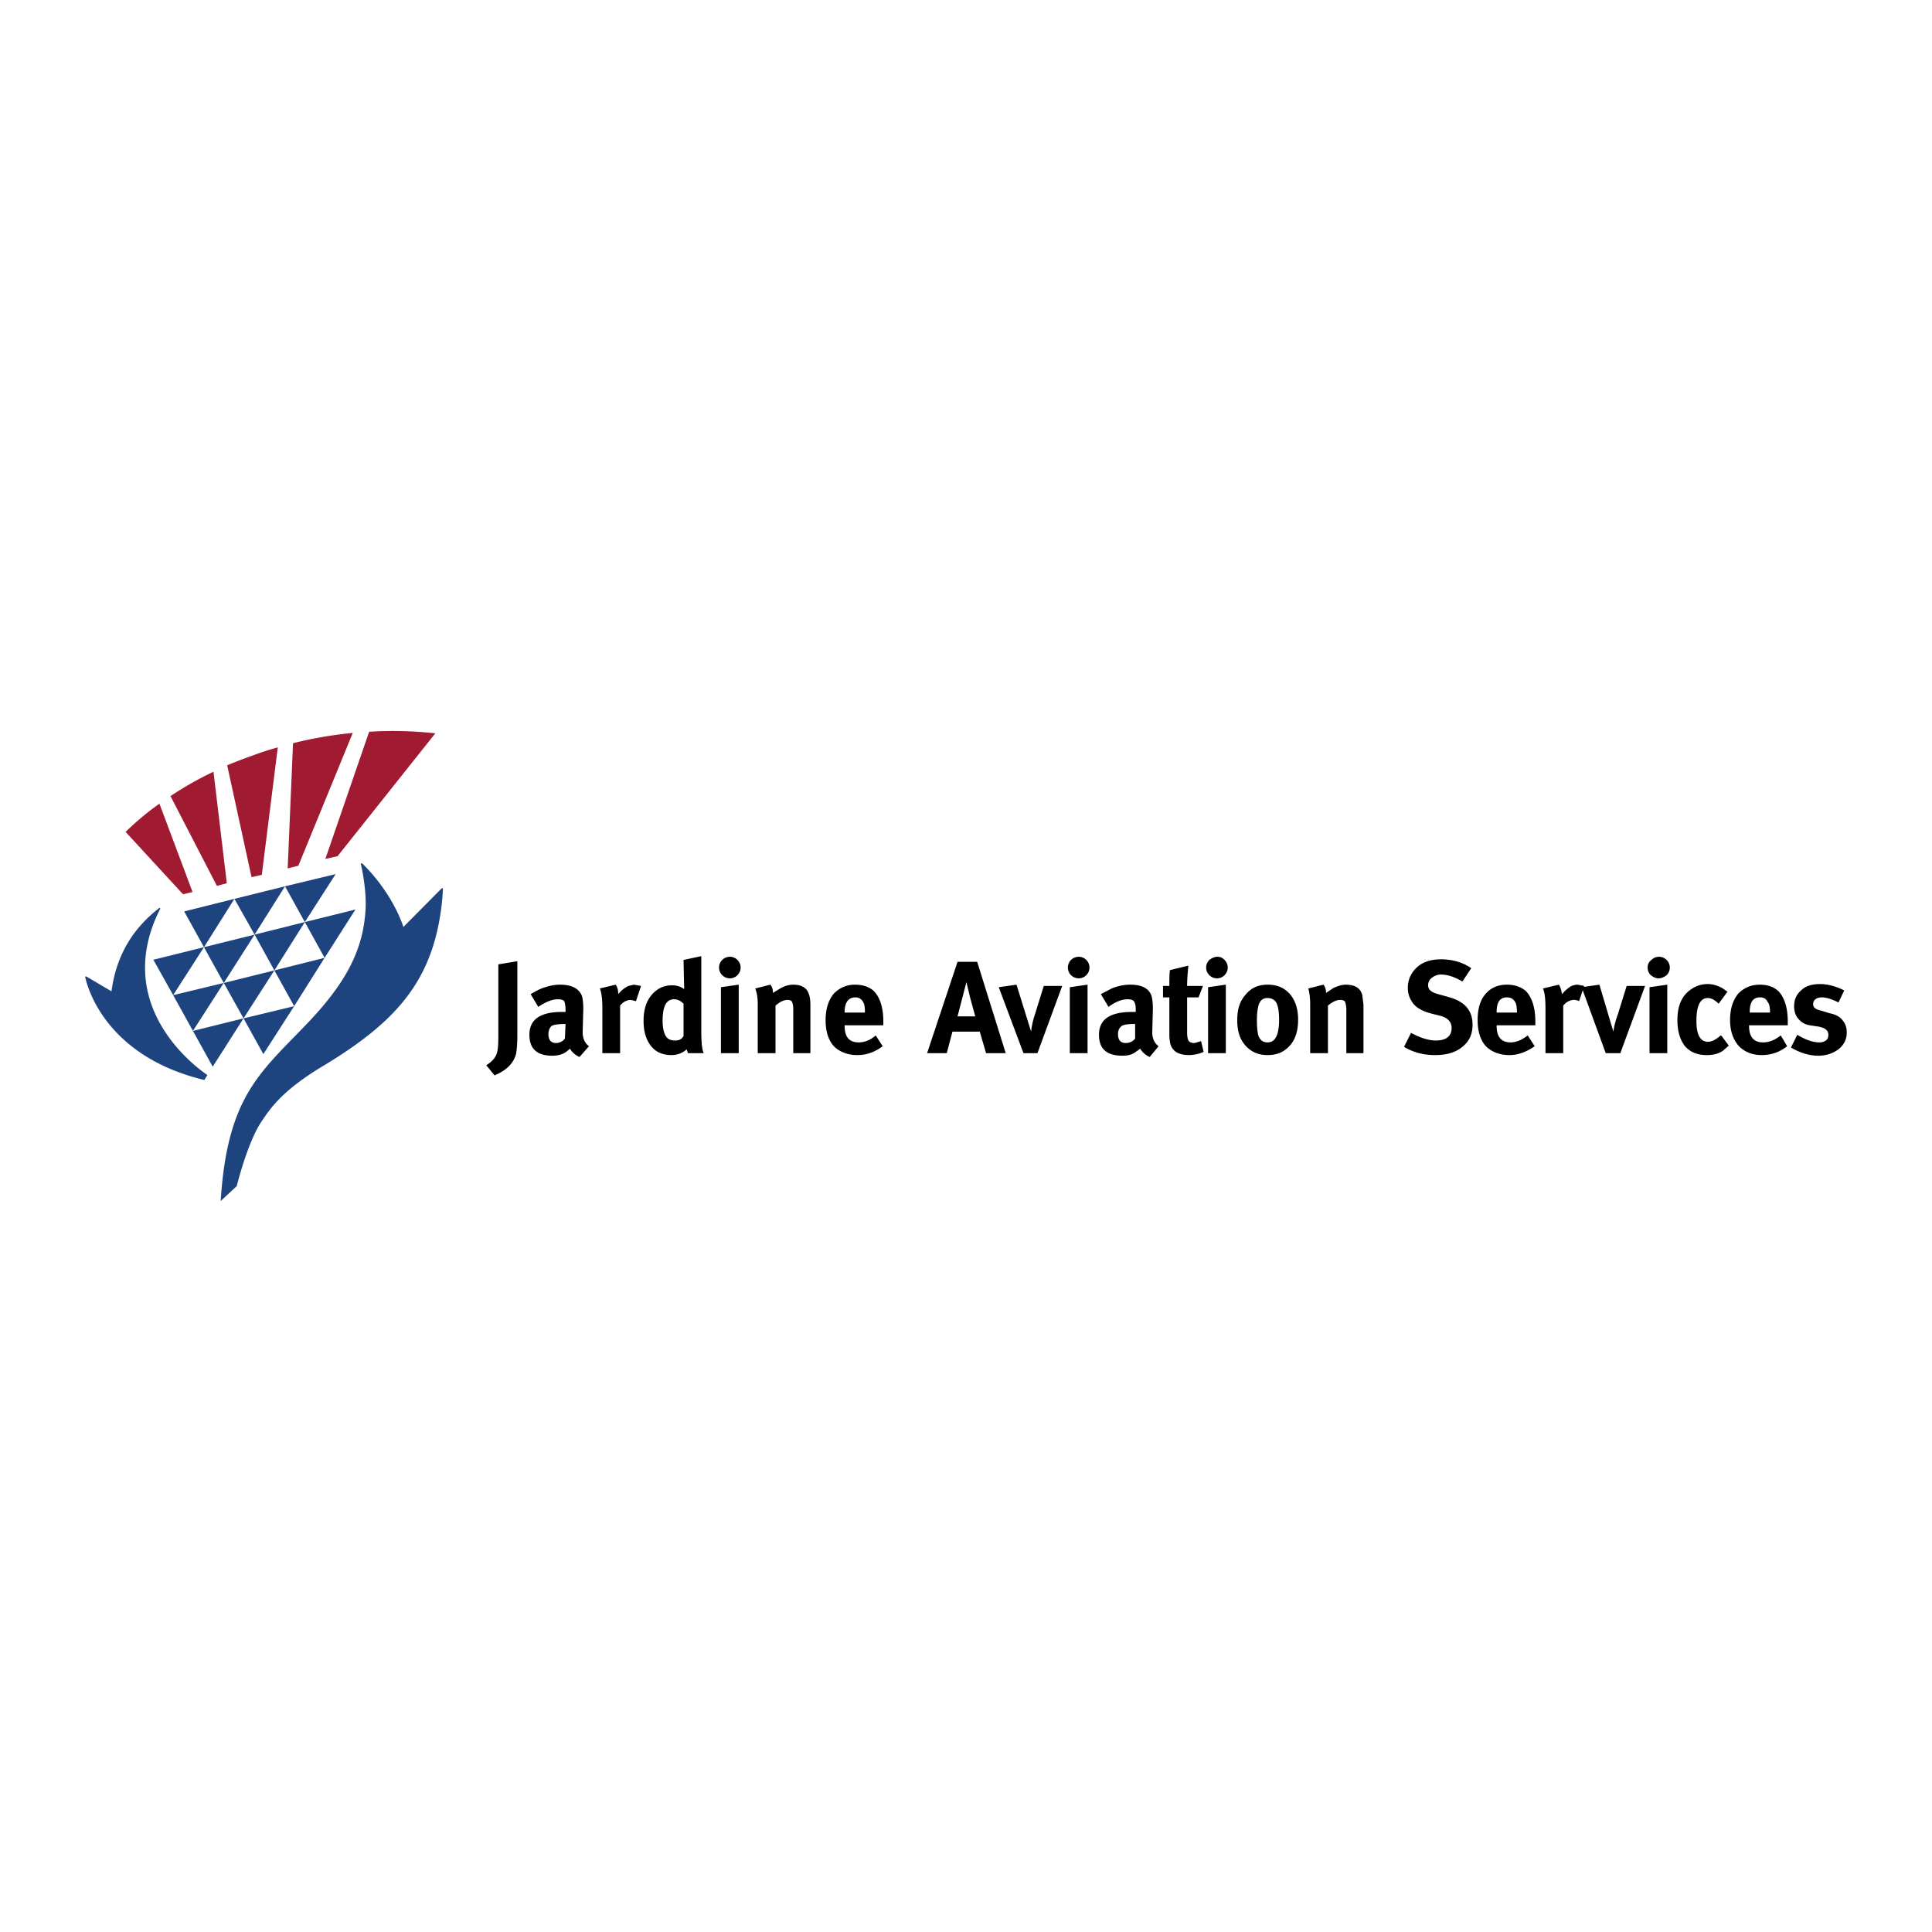 <svg xmlns="http://www.w3.org/2000/svg" width="2500" height="2500" viewBox="0 0 192.756 192.756"><g fill-rule="evenodd" clip-rule="evenodd"><path fill="#fff" fill-opacity="0" d="M0 0h192.756v192.756H0V0z"/><path fill="#1e447f" d="M18.375 90.931l5.012-1.253L20.35 94.5l-1.975-3.569zM23.387 89.678l5.05-1.253-3.037 4.822-2.013-3.569zM17.275 99.284l5.049-1.215-3.075 4.784-1.974-3.569zM22.324 98.069l5.05-1.253-3.076 4.785-1.974-3.532z"/><path fill="#1e447f" d="M15.3 95.753l5.05-1.253-3.075 4.784-1.975-3.531zM20.35 94.5l5.05-1.253-3.076 4.822L20.35 94.5z"/><path fill="#1e447f" d="M25.4 93.247l5.012-1.253-3.038 4.822-1.974-3.569zM19.249 102.853l5.049-1.252-3.075 4.821-1.974-3.569zM28.437 88.425l5.05-1.215-3.075 4.784-1.975-3.569z"/><path fill="#1e447f" d="M30.412 91.994l5.049-1.253-3.075 4.822-1.974-3.569zM27.374 96.816l5.012-1.253-3.037 4.822-1.975-3.569zM24.298 101.601l5.051-1.216-3.076 4.784-1.975-3.568z"/><path d="M44.08 88.615h.038c.038 0 .076.038.076.076a49.797 49.797 0 0 1-.076 1.101c-.797 7.897-4.404 12.074-11.998 16.63-4.101 2.468-5.24 4.328-5.923 5.315-1.291 1.822-2.278 5.43-2.582 6.606l-1.595 1.481c.646-10.328 3.873-12.758 8.467-17.542 4.177-4.328 5.847-7.707 5.999-11.884.038-1.785-.379-3.759-.456-4.062 0-.038 0-.076-.038-.076 0-.076 0-.114.038-.114.038-.038.114 0 .19.076 3.113 3.113 4.025 6.265 4.025 6.265l3.835-3.872zM8.504 97.499v-.037c0-.038.038-.038.076-.038h.038l2.506 1.48c.532-4.024 2.506-6.53 4.67-8.239.038-.038.076-.076.114-.076s.076 0 .076.076c0 0 0 .076-.038.076-4.898 9.796 3.911 15.946 4.746 16.517l-.304.493c-9.036-2.164-11.429-8.201-11.884-10.252z" fill="#1e447f"/><path d="M33.677 85.426l-1.215.266 4.366-12.682c2.24-.151 4.442-.076 6.606.152l-9.757 12.264zM29.766 86.375l-1.063.266.532-12.491a40.601 40.601 0 0 1 5.961-1.025l-5.43 13.25zM26.121 87.286l-1.025.228-2.43-11.163a52.536 52.536 0 0 1 2.582-.987c.797-.304 1.632-.57 2.468-.798l-1.595 12.72zM22.628 88.121l-.987.266-4.632-8.96a33.717 33.717 0 0 1 4.291-2.43l1.328 11.124zM19.211 88.995l-.949.228-5.733-6.227c1.024-.987 2.126-1.937 3.379-2.81l3.303 8.809z" fill="#a01b32"/><path d="M51.616 95.9v7.467c0 .823-.063 1.393-.126 1.772-.253.949-.949 1.645-2.151 2.151l-.823-1.013c.506-.316.823-.633 1.012-1.076.127-.316.19-.822.19-1.645v-7.341l1.898-.315zM55.856 98.241c-.569 0-1.139.127-1.835.38-.443.19-.759.38-1.076.569l.759 1.266c.759-.506 1.392-.759 1.962-.759.316 0 .506.063.633.189.063.19.126.443.126.823v.253h-.379c-2.152 0-3.228.759-3.228 2.278 0 1.392.759 2.088 2.278 2.088.57 0 1.013-.127 1.392-.38l.38-.316c.189.316.506.633.949.823l.949-1.076c-.443-.316-.633-.822-.633-1.393l.063-2.341c0-.569-.063-1.013-.127-1.266-.315-.758-1.011-1.138-2.213-1.138zm.569 3.924l-.063 1.455c-.253.316-.57.443-.886.443-.506 0-.759-.316-.759-.887 0-.379.126-.632.317-.822.253-.126.696-.189 1.329-.189h.062zM62.69 98.368l.57-.127.696.127-.506 1.519-.506-.126c-.38 0-.76.189-1.076.569v4.746h-1.771v-4.43c0-.886-.064-1.582-.253-2.025l1.582-.38c.19.254.253.57.253.949a3.069 3.069 0 0 1 1.011-.822zM68.259 98.685c-.317-.253-.76-.38-1.203-.38-.823 0-1.519.316-2.088 1.013-.506.633-.759 1.455-.759 2.531s.253 1.898.759 2.531c.443.569 1.139.886 2.025.886.569 0 1.076-.189 1.519-.569l.126.38h1.582c-.19-.316-.253-1.14-.253-2.405v-7.277l-1.771.379.063 2.911zm-.063 1.455v3.228c-.19.316-.443.443-.823.443-.443 0-.759-.127-.949-.443s-.316-.822-.316-1.519c0-1.455.38-2.151 1.139-2.151.316-.001.632.125.949.442zM72.815 95.458c.316 0 .57.126.76.316.19.19.316.443.316.76s-.126.569-.316.759c-.19.19-.443.316-.76.316-.316 0-.569-.126-.759-.316-.19-.189-.316-.442-.316-.759s.126-.57.316-.76c.19-.19.443-.316.759-.316zm.886 2.783v6.835h-1.772v-6.581l1.772-.254zM75.346 98.621l1.519-.38c.19.254.253.507.253.823l.823-.507c.38-.189.759-.316 1.202-.316.823 0 1.393.316 1.582 1.013.063.19.127.507.127.949v4.873h-1.709v-4.366c0-.38-.063-.633-.126-.76s-.253-.189-.443-.189c-.38 0-.759.189-1.202.569v4.746H75.6v-4.873c-.001-.569-.064-1.139-.254-1.582zM82.371 101.785c0 1.076.253 1.962.822 2.595.57.569 1.393.886 2.342.886s1.772-.316 2.531-.886l-.696-1.076c-.506.443-1.076.696-1.708.696-.949 0-1.392-.569-1.392-1.646v-.062h3.86v-.38c0-1.329-.316-2.342-.886-2.975-.443-.442-1.076-.696-1.961-.696-.823 0-1.519.316-2.089.887-.57.695-.823 1.582-.823 2.657zm1.898-.822c0-.949.379-1.456 1.076-1.456.316 0 .569.127.759.443.126.189.19.506.19 1.013v.063h-2.025v-.063zM95.533 95.963l-3.037 9.113h1.961l.57-2.151h2.721l.633 2.151h1.961l-2.848-9.113h-1.961zm.443 3.734l.443-1.709.38 1.582.506 1.835h-1.772l.443-1.708zM105.975 98.368l-2.469 6.708h-1.393l-2.467-6.581 1.771-.254 1.455 4.684c.064-.57.189-1.14.381-1.709l.885-2.848h1.837zM108.379 97.292c-.189.19-.443.316-.76.316s-.568-.126-.76-.316c-.189-.189-.316-.442-.316-.759s.127-.57.316-.76c.191-.189.443-.316.76-.316s.57.126.76.316c.189.19.316.443.316.76s-.127.57-.316.759zm.127.949v6.835h-1.771v-6.581l1.771-.254zM110.594 100.456c.695-.506 1.328-.759 1.898-.759.316 0 .506.063.633.189.127.19.189.443.189.823v.253h-.379c-2.215 0-3.291.759-3.291 2.278 0 1.392.76 2.088 2.342 2.088.568 0 1.012-.127 1.328-.38l.443-.316c.189.316.506.633.949.823l.885-1.076c-.441-.316-.631-.822-.631-1.393l.062-2.341c0-.569-.062-1.013-.127-1.266-.252-.76-.949-1.14-2.15-1.14-.57 0-1.203.127-1.836.38l-1.076.569.761 1.268zm2.658 1.709v1.455c-.254.316-.57.443-.949.443-.506 0-.76-.316-.76-.887 0-.379.127-.632.379-.822.189-.126.633-.189 1.266-.189h.064zM119.58 99.507h-1.141v3.48c0 .443.064.696.127.823.127.189.316.253.633.253l.633-.189.254 1.075a3.75 3.75 0 0 1-1.455.316c-.949 0-1.582-.316-1.836-1.013-.062-.189-.127-.569-.127-1.012v-3.734h-.633v-1.139h.633c0-.696 0-1.266.064-1.582l1.834-.442c-.062.632-.127 1.328-.127 2.024h1.582l-.441 1.14zM121.479 95.458c.316 0 .506.126.695.316.189.19.316.443.316.76s-.127.569-.316.759c-.189.19-.443.316-.76.316s-.568-.126-.758-.316c-.191-.189-.318-.442-.318-.759s.127-.57.318-.76c.252-.19.506-.316.823-.316zm.822 2.783v6.835h-1.771v-6.581l1.771-.254zM123.439 101.785c0 1.076.254 1.898.822 2.531.57.633 1.266.949 2.215.949s1.646-.316 2.215-.949c.57-.633.822-1.519.822-2.595 0-1.012-.252-1.835-.758-2.468-.57-.696-1.33-1.013-2.279-1.013s-1.645.316-2.215 1.013c-.568.634-.822 1.457-.822 2.532zm3.797-1.898c.254.316.379.949.379 1.835 0 1.52-.379 2.278-1.139 2.278-.443 0-.695-.189-.885-.569-.127-.316-.189-.886-.189-1.709 0-.569.062-1.075.189-1.519.189-.442.441-.633.885-.633.317 0 .571.127.76.317zM136.033 100.203v4.873h-1.709v-4.366c0-.316-.064-.57-.127-.76-.062-.127-.254-.189-.506-.189-.316 0-.76.189-1.203.569v4.746h-1.771v-4.873c0-.569-.062-1.139-.189-1.582l1.518-.38c.191.254.254.507.254.823l.76-.507c.443-.189.822-.316 1.201-.316.887 0 1.455.316 1.646 1.013l.126.949zM141.412 96.47c.568-.506 1.391-.759 2.34-.759 1.203 0 2.215.317 3.037.886l-.885 1.328c-.76-.442-1.455-.695-2.152-.695-.316 0-.633.126-.885.316a.899.899 0 0 0-.381.759c0 .443.316.696 1.014.886l1.139.316c1.518.443 2.277 1.329 2.277 2.722 0 .948-.316 1.646-1.012 2.215-.697.569-1.582.822-2.721.822-1.141 0-2.152-.253-3.102-.822l.697-1.393c.947.507 1.771.76 2.467.76 1.076 0 1.582-.443 1.582-1.266 0-.569-.379-1.013-1.139-1.202l-1.012-.254c-.887-.253-1.52-.633-1.836-1.202-.254-.38-.381-.822-.381-1.329.002-.823.32-1.519.953-2.088zM147.424 101.785c0 1.076.252 1.962.822 2.595.568.569 1.391.886 2.34.886.887 0 1.709-.316 2.531-.886l-.695-1.076c-.57.443-1.139.696-1.709.696-.949 0-1.393-.569-1.393-1.646v-.062h3.861v-.38c0-1.329-.316-2.342-.887-2.975-.443-.442-1.139-.696-1.961-.696-.887 0-1.582.316-2.088.887-.569.633-.821 1.518-.821 2.657zm1.896-.822c0-.949.316-1.456 1.014-1.456.379 0 .633.127.822.443.127.189.189.569.189 1.013v.063h-2.025v-.063zM153.941 98.621l1.582-.38c.189.254.252.57.316.949.316-.379.633-.633.949-.822.189-.063.379-.127.633-.127l.633.127-.508 1.519a1.189 1.189 0 0 0-.506-.126c-.379 0-.76.189-1.076.569v4.746h-1.771v-4.43c0-.949-.062-1.582-.252-2.025z"/><path d="M164.129 98.368l-2.469 6.708h-1.455l-2.404-6.581 1.771-.254 1.393 4.684a8.382 8.382 0 0 1 .443-1.709l.885-2.848h1.836zM165.521 95.458c.316 0 .568.126.76.316.189.19.316.443.316.76s-.127.569-.316.759c-.254.19-.508.316-.824.316-.252 0-.506-.126-.758-.316-.191-.189-.316-.442-.316-.759s.125-.57.379-.76c.189-.19.443-.316.759-.316zm.823 2.783v6.835h-1.771v-6.581l1.771-.254zM172.355 98.938l-.887 1.202c-.379-.379-.76-.569-1.074-.569-.76 0-1.141.76-1.141 2.278 0 .822.127 1.393.381 1.709a.899.899 0 0 0 .76.379c.379 0 .758-.189 1.201-.569l.127-.063.76 1.013-.57.507c-.443.316-1.012.442-1.645.442-.949 0-1.646-.316-2.152-.886-.506-.633-.76-1.519-.76-2.595 0-1.455.443-2.468 1.393-3.101a2.827 2.827 0 0 1 1.646-.506c.441 0 .885.126 1.264.316.192.063.381.253.697.443zM172.609 101.785c0 1.076.314 1.962.885 2.595.57.569 1.328.886 2.279.886.947 0 1.834-.316 2.529-.886l-.633-1.076c-.568.443-1.139.696-1.771.696-.949 0-1.393-.569-1.393-1.646v-.062h3.861v-.38c0-1.329-.316-2.342-.887-2.975-.441-.442-1.076-.696-1.898-.696-.885 0-1.582.316-2.15.887-.57.695-.822 1.582-.822 2.657zm1.961-.822c0-.949.316-1.456 1.012-1.456.381 0 .633.127.76.443.189.189.254.569.254 1.013v.063h-2.025v-.063h-.001zM183.873 101.849c.252.316.379.696.379 1.139 0 .696-.254 1.203-.76 1.646-.568.443-1.266.696-2.088.696s-1.771-.253-2.721-.822l.633-1.266c.822.506 1.582.759 2.215.759.254 0 .443-.063.633-.189.189-.127.252-.316.252-.569 0-.443-.316-.696-1.012-.823l-.822-.126c-.506-.063-.887-.316-1.203-.696-.252-.316-.379-.696-.379-1.202 0-.696.252-1.203.695-1.582.443-.443 1.076-.633 1.898-.633.697 0 1.52.189 2.404.633l-.568 1.202c-.633-.316-1.203-.507-1.645-.507-.57 0-.887.254-.887.696 0 .316.252.507.822.633l.822.253c.635.125 1.078.378 1.332.758z"/></g></svg>
